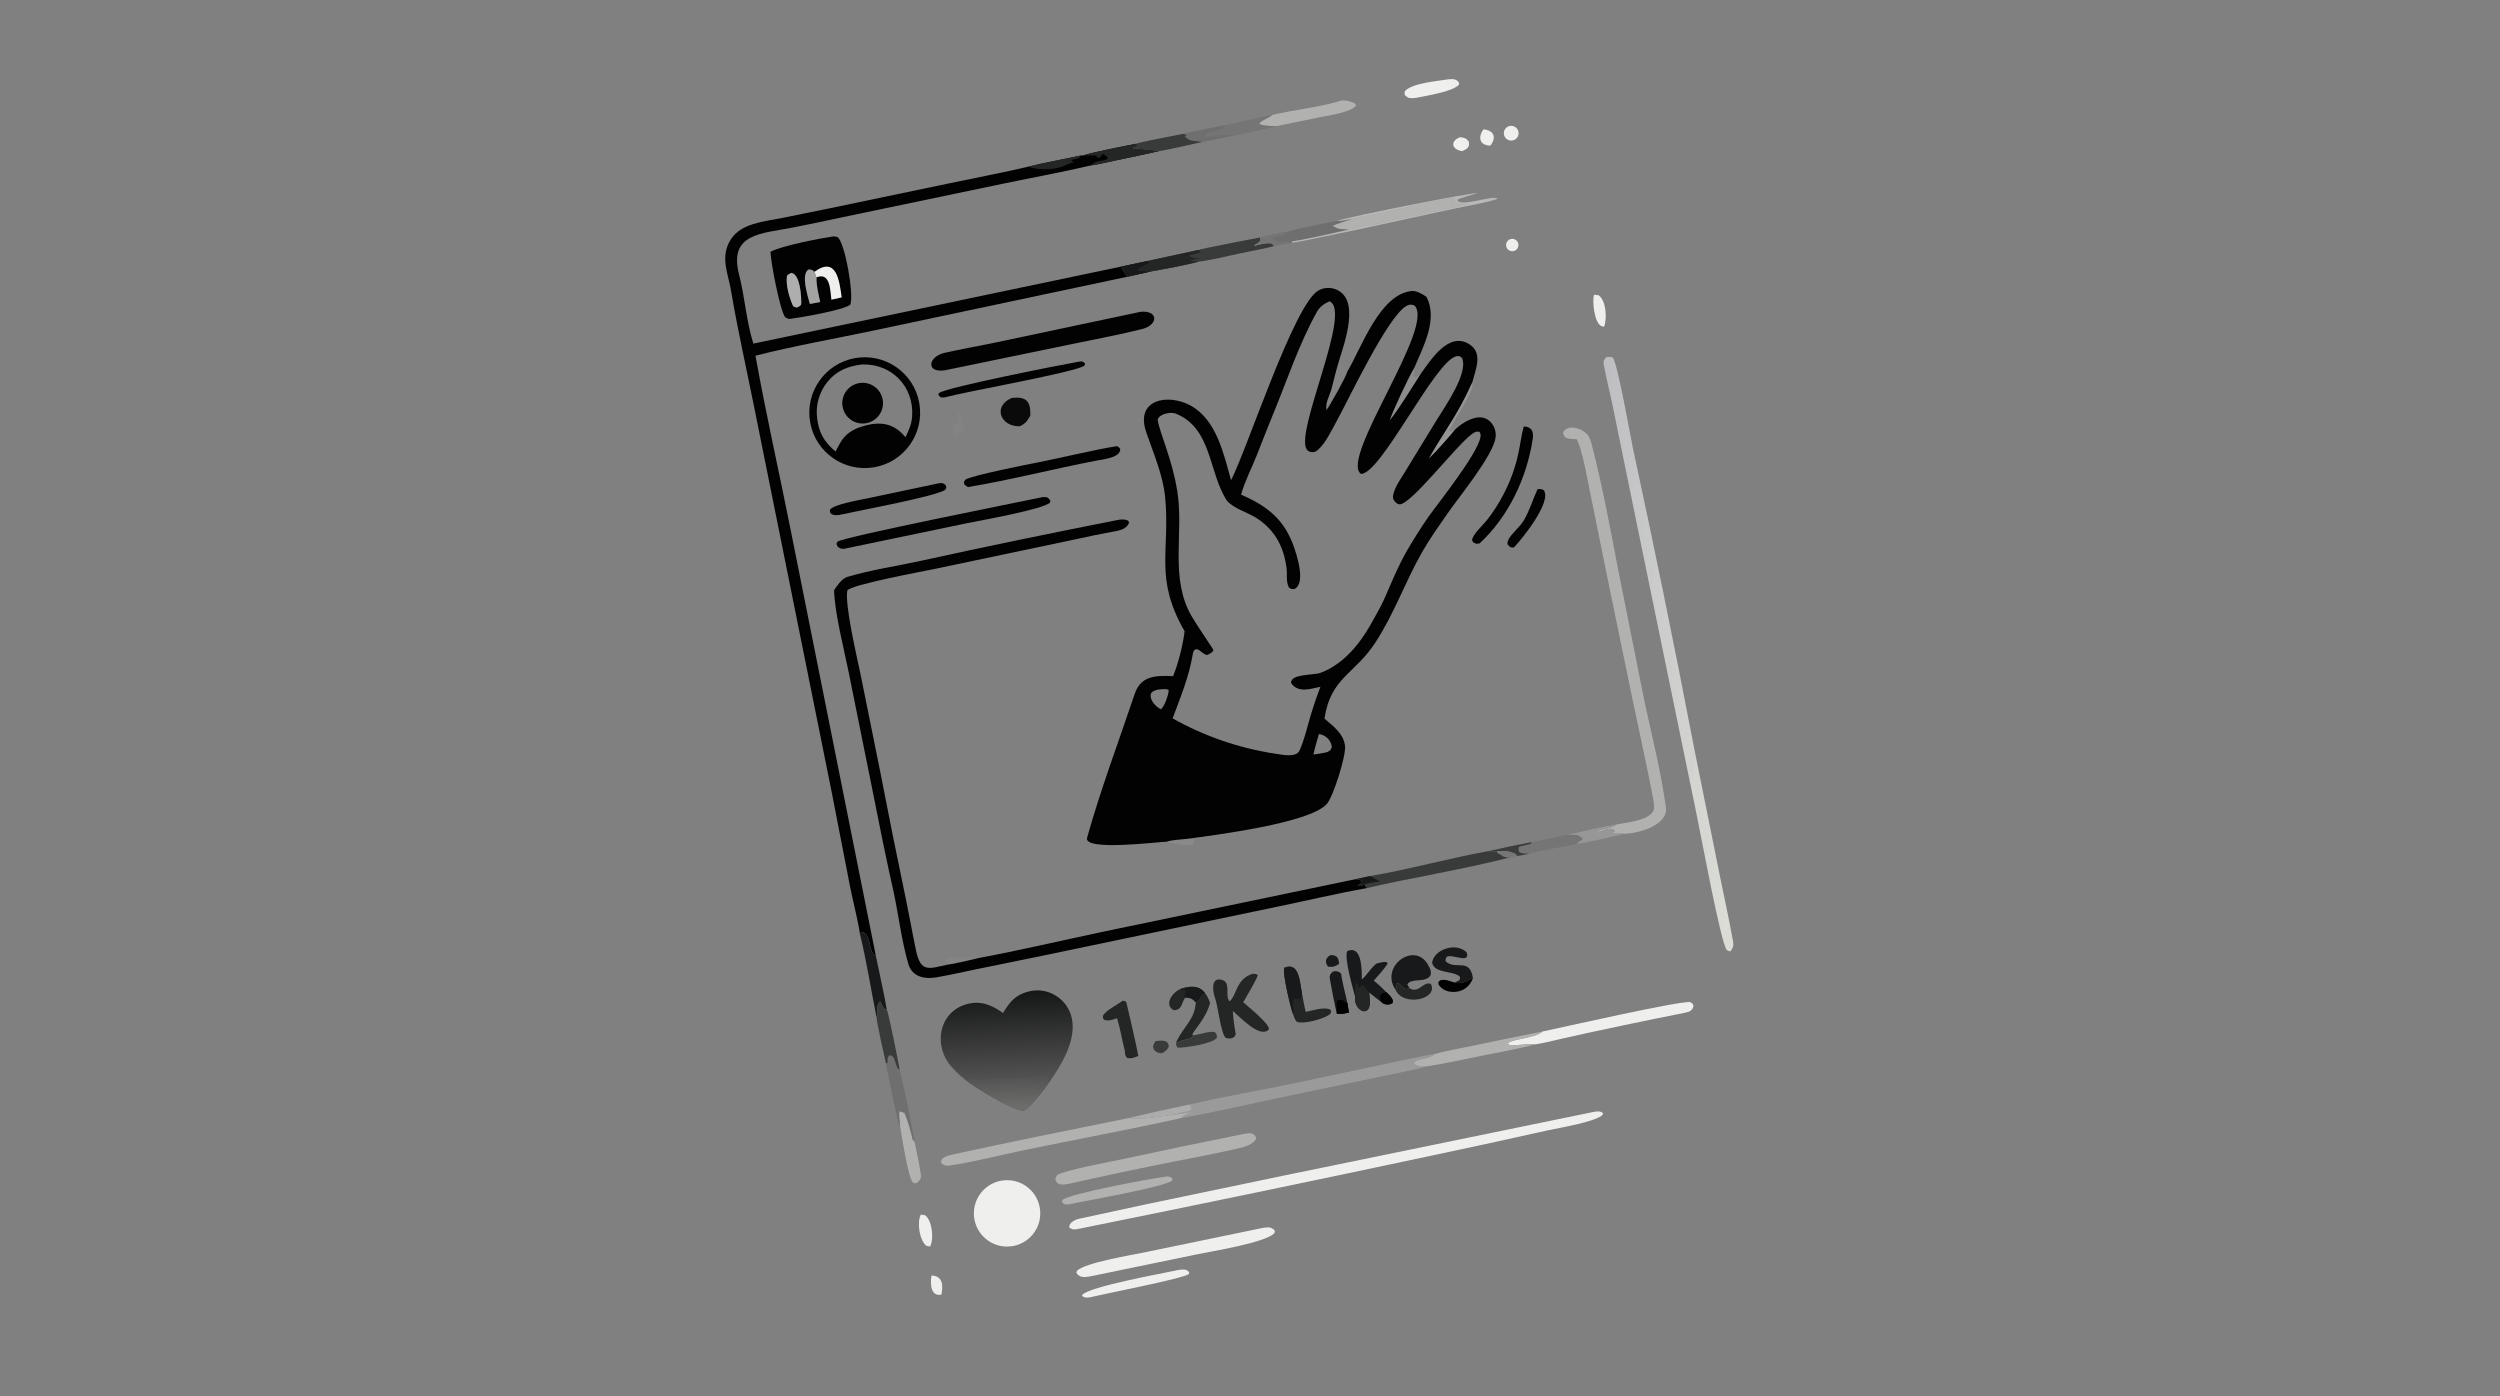 <?xml version="1.0" encoding="utf-8" ?><svg xmlns="http://www.w3.org/2000/svg" xmlns:xlink="http://www.w3.org/1999/xlink" width="1024" height="572" viewBox="0 0 1024 572"><rect x="0" y="0" width="1024" height="572" fill="#808080" stroke="none"/><path fill="#020202" transform="scale(0.372 0.372)" d="M1355.48 528.812C1373.88 492.803 1425.1 334.277 1451.83 319.757C1457.2 316.824 1463.53 316.213 1469.36 318.065C1498.92 327.68 1480.3 377.662 1474.24 397.629C1471.2 407.703 1468.75 417.686 1466.16 427.877C1464.21 435.573 1459.05 443.237 1460.55 451.441C1464.5 446.278 1482.47 414.299 1483.57 409.037C1498.58 384.03 1519.06 323.776 1554.41 320.415C1559.86 319.897 1566.11 323.846 1570.62 326.827C1583.54 351.336 1567.26 381.382 1557.33 404.809C1551.08 415.012 1533.99 451.581 1530.17 462.866C1540.82 449.583 1554.28 427.222 1563.91 412.285C1575.31 396.328 1595.73 363.53 1618.85 379.733C1633.25 389.826 1624.01 408.488 1621.27 420.632C1604.31 458.177 1592.36 471.444 1573.14 505.036C1579.04 499.54 1596.62 480.044 1601.9 473.199L1605.43 470.016C1615.27 462.131 1632.14 453.228 1642.29 465.891C1646.03 470.52 1647.61 476.531 1646.63 482.402C1643.38 502.47 1605.91 547.81 1593.15 566.342C1583.52 580.332 1574.89 592.137 1566 607.69C1546.74 641.389 1535.9 674.239 1514.5 707.322C1491.78 742.459 1465.04 745.877 1458.34 791.277C1467.91 799.441 1479.81 808.192 1481.01 821.783C1481.97 832.678 1468.1 877.302 1460.76 885.397C1441.71 906.403 1337.89 919.46 1306.73 923.681C1302.73 924.015 1288.04 925.15 1285.15 926.695C1276.34 926.805 1192.74 937.594 1196.96 922.46C1211.82 869.265 1231.73 816.635 1249.33 764.194C1256.34 743.31 1273.47 743.779 1291.66 744.478C1297.31 730.713 1302.69 709.716 1304.32 695.031C1270.55 636.172 1288.65 607.58 1282.89 547.145C1280.31 522.455 1270.03 499.125 1262.05 475.791C1249.51 439.15 1286.78 433.001 1311.33 446.764C1339.5 462.566 1347.37 499.703 1355.48 528.812ZM1509.3 687.485C1514.21 678.749 1520.66 667.584 1524.66 658.488C1532.96 639.612 1539.03 624.056 1549.36 606.069C1556.78 593.249 1564.72 580.742 1573.18 568.581C1582.58 555.147 1634.21 490.889 1630.05 477.678C1629.66 476.448 1629.51 476.334 1628.88 475.367C1625.62 474.793 1623.86 475.689 1621.13 477.587C1604.29 489.258 1553.21 556.557 1540.81 555.284C1537.97 554.992 1536.35 552.866 1534.72 550.687C1533.32 548.806 1533.69 546.356 1534.19 544.213C1536.28 535.299 1542.89 526.43 1547.61 518.581L1581.77 462.667C1590.19 448.87 1617.96 409.686 1609.54 393.796C1607.43 392.311 1606.39 391.678 1603.75 392.204C1580.16 396.886 1520.72 522.053 1498.54 521.791C1474.31 504.85 1582.13 357.742 1557.07 336.102C1553.84 335.206 1552.01 335.04 1548.83 336.717C1528.17 347.64 1484.51 440.788 1471.58 464.058C1465.99 474.107 1459.12 489.01 1450.23 496.162C1448.27 497.738 1445.58 498.131 1443.16 497.643C1441.43 497.293 1439.6 496.118 1438.67 494.633C1425.91 474.215 1489.56 341.449 1463.75 331.74C1457.88 334.549 1453.25 337.588 1449.93 343.542C1430.16 379.125 1417.39 418.184 1401.9 455.732C1395.92 470.234 1390.16 485.08 1384.45 499.705C1378.9 513.919 1370.51 530.043 1366.53 544.58C1393.96 556.581 1412.83 570.558 1423.75 599.586C1427.47 609.474 1438.61 642.648 1425.04 648.657C1421.11 648.364 1422.2 648.964 1419.26 646.956C1415.74 640.419 1417.51 632.661 1416.62 625.743C1413.63 602.403 1404.32 584.415 1384.56 571.077C1374.21 564.086 1359.7 560.766 1351.17 551.611C1330.6 520.903 1334.85 471.375 1294.43 455.354C1289 453.308 1276.75 455.526 1274.67 461.988C1275.45 468.934 1281.21 484.582 1283.61 491.86C1289.25 508.938 1293.43 523.2 1296.29 540.863C1303.78 586.86 1287.28 637.07 1312.61 679.392C1320.05 691.811 1328.07 702.995 1335.79 715.075C1337.15 717.198 1331.11 720.723 1328.86 721.215C1322.51 719.241 1321.67 715.233 1316.87 714.717C1314.3 716.174 1313.89 716.966 1313.34 720.233C1309.18 745.344 1299.93 767.317 1291.14 790.993C1326.01 810.599 1364.15 823.747 1403.7 829.803C1411.01 830.854 1427.19 834.626 1430.86 826.457C1435.94 815.168 1438.91 802.405 1442.35 790.471C1445.73 778.899 1449.58 767.47 1453.89 756.21C1442.42 758.471 1429.4 763.479 1421.54 751.987C1420.9 741.74 1446.31 743.72 1454.27 740.739C1478.6 731.616 1496.96 709.52 1509.3 687.485ZM1278.3 781.005C1282.39 777.384 1286.13 766.146 1286.87 760.86L1286.31 759.319C1282.45 758.22 1278.86 758.924 1274.81 759.306C1271.32 760.456 1269.57 760.634 1267.36 763.41C1265.06 770.425 1272.62 778.303 1278.3 781.005ZM1446.17 830.827C1450.86 830.085 1457.36 829.246 1461.79 828.014C1465.42 825.37 1464.74 826.596 1466.37 822.894C1466.29 815.462 1459.36 809.026 1452.22 808.234C1450.09 815.668 1447.77 823.28 1446.17 830.827Z"/><path fill="#020202" transform="scale(0.372 0.372)" d="M1250.3 158.375L1252.88 159.79C1250.37 162.913 1248.49 160.849 1247.07 163.395C1256.28 164.167 1267.12 165.124 1276.27 166.355C1259.99 170.009 1243.69 173.517 1227.35 176.879C1220.3 178.364 1207.59 181.407 1200.84 182.203C1170.93 189.265 1138.36 195.241 1108.08 201.499L927.389 239.232C909.548 243.106 891.672 246.82 873.764 250.373C838.684 257.33 802.021 256.704 813.776 302.338C820.104 326.902 821.674 353.221 829.486 378.343L1234.41 293.554C1236.68 297.717 1238.39 301.729 1242.15 304.561L961.359 364.059C920.597 372.665 871.652 381.332 831.852 391.672C843.179 455.062 857.794 519.152 870.335 582.316L964.351 1052.33C955.431 1049.07 960.1 1028.73 949.316 1026.16L946.819 1028.43C945.467 1016.78 938.982 991.189 936.357 978.16L916.065 873.742L830.741 449.998C822.381 408.067 812.845 366.17 805.641 324.152C802.73 302.885 791.858 283.771 804.596 263.738C816.066 245.701 840.988 244.044 861.086 240.019C878.858 236.514 896.609 232.906 914.34 229.196L1046.14 201.655C1074.51 195.765 1104.13 190.098 1132.27 183.509C1150.05 179.048 1171.74 175.239 1190.16 171.2L1192.44 171.145C1205.31 167.023 1235.87 161.417 1250.3 158.375Z"/><path fill="#242626" transform="scale(0.372 0.372)" d="M1250.3 158.375L1252.88 159.79C1250.37 162.913 1248.49 160.849 1247.07 163.395C1256.28 164.167 1267.12 165.124 1276.27 166.355C1259.99 170.009 1243.69 173.517 1227.35 176.879C1220.3 178.364 1207.59 181.407 1200.84 182.203C1207.92 175.658 1212.97 178.369 1219.67 174.949L1219.46 173.306C1217.62 171.597 1216.4 170.101 1214.04 169.333C1212.08 172.527 1211.58 174.124 1207.75 173.589L1207.66 171.65C1206 170.917 1195.23 171.209 1192.44 171.145C1205.31 167.023 1235.87 161.417 1250.3 158.375Z"/><path fill="#242626" transform="scale(0.372 0.372)" d="M1132.27 183.509C1150.05 179.048 1171.74 175.239 1190.16 171.2C1187.84 176.662 1182.83 173.634 1179.47 177.016C1180.81 177.949 1180.98 178.097 1182.47 178.728C1177.38 179.664 1173.61 182.089 1168.86 183.683C1158.56 187.142 1142.2 187.489 1132.27 183.509Z"/><path fill="#020202" transform="scale(0.372 0.372)" d="M918.373 649.752C921.939 644.698 926.835 637.069 932.868 635.256C959.015 627.395 987.965 623.235 1014.63 617.357C1086.25 601.572 1157.96 586.879 1229.89 572.698C1234.51 571.785 1237.6 571.4 1242.03 573.205L1243.25 575.119C1240.55 583.441 1231.3 584.361 1223.75 585.706C1211.76 587.842 1199.88 590.485 1187.97 593.023L1028.25 626.638C1015.89 629.227 936.676 643.845 932.952 650.142C930.07 666.647 943.615 723.503 947.475 742.244L968.645 846.938C978.038 895.538 987.806 944.064 997.948 992.513C1001.65 1010.48 1004.85 1028.8 1008.65 1046.75C1013.96 1071.77 1023.35 1066.23 1043.39 1062.17C1053.47 1060.65 1067.37 1057.36 1077.36 1054.92C1121.74 1046.64 1170.08 1035.27 1214.8 1025.86L1493.43 967.858L1498.95 969.452C1499.39 972.702 1497.19 973.942 1494.65 975.566L1496.27 975.039L1495.58 975.636C1498.71 975.393 1499.24 975.114 1502.24 974.045L1505.3 977.826C1473.67 983.386 1438.1 991.821 1406.32 998.374L1145.67 1052.78L1073.74 1067.48C1059.5 1070.47 1045.31 1073.65 1031.01 1076.13C1017.99 1078.38 1004.29 1075.62 1000.16 1061.38C992.824 1036.12 989.68 1009.47 984.292 983.731C975.879 946.34 968.529 910.081 961.151 872.528L934.25 739.172C929.08 713.747 919.023 674.894 918.373 649.752Z"/><defs><linearGradient id="gradient_0" gradientUnits="userSpaceOnUse" x1="1106.514" y1="1095.326" x2="1110.835" y2="1188.171"><stop offset="0" stop-color="#171818"/><stop offset="1" stop-color="#525252"/></linearGradient></defs><path fill="url(#gradient_0)" transform="scale(0.372 0.372)" d="M1104.41 1115.41C1111.99 1102.98 1118.07 1095.13 1133.24 1091.55C1143.21 1089.14 1153.73 1090.83 1162.45 1096.23C1171.45 1101.72 1177.82 1110.65 1180.11 1120.94C1185.56 1146.07 1167.94 1174.02 1153.81 1193.75C1150.33 1199.2 1131.16 1223.31 1126.9 1223C1113.01 1222 1076.61 1198.8 1066.01 1191.36C1058.6 1185.78 1055.29 1182.73 1048.75 1175.77C1025.34 1150.87 1034.38 1109.59 1070.2 1104.46C1082.87 1102.65 1093.78 1107.85 1104.41 1115.41Z"/><defs><linearGradient id="gradient_1" gradientUnits="userSpaceOnUse" x1="1110.991" y1="1187.543" x2="1111.654" y2="1219.3"><stop offset="0" stop-color="#545454"/><stop offset="1" stop-color="#6D6D6B"/></linearGradient></defs><path fill="url(#gradient_1)" transform="scale(0.372 0.372)" d="M1066.01 1191.36L1067.18 1188.26C1071.43 1187.33 1074.97 1188.9 1078.85 1188.74C1098.53 1187.93 1118.3 1187.36 1138.03 1186.9C1143.06 1186.78 1148.36 1186.06 1153.16 1186.8C1154.02 1189.83 1153.87 1190.54 1153.81 1193.75C1150.33 1199.2 1131.16 1223.31 1126.9 1223C1113.01 1222 1076.61 1198.8 1066.01 1191.36Z"/><path fill="#020202" transform="scale(0.372 0.372)" d="M941.182 394.356C974.444 388.292 1006.3 410.432 1012.2 443.722C1018.11 477.013 995.822 508.76 962.504 514.511C929.407 520.223 897.916 498.114 892.048 465.044C886.179 431.975 908.14 400.38 941.182 394.356ZM919.976 497.102C927.075 483.719 929.78 477.715 944.225 471.258C964.812 463.833 982.19 463.358 996.973 481.395C1000.71 473.784 1003.76 466.976 1004.33 458.415C1006.54 425.578 981.656 400.131 949.115 401.313C933.578 403.156 920.975 408.136 910.879 420.711C901.971 431.932 897.945 446.262 899.706 460.481C901.64 476.909 907.771 486.815 919.976 497.102Z"/><path fill="#020202" transform="scale(0.372 0.372)" d="M945.634 421.89C957.715 419.586 969.397 427.446 971.813 439.505C974.228 451.565 966.476 463.318 954.439 465.845C942.245 468.404 930.304 460.528 927.856 448.311C925.409 436.093 933.395 424.225 945.634 421.89Z"/><defs><linearGradient id="gradient_2" gradientUnits="userSpaceOnUse" x1="1945.348" y1="733.345" x2="1728.806" y2="703.539"><stop offset="0" stop-color="#DFE1DA" stop-opacity="0.953"/><stop offset="1" stop-color="#BEBEC2"/></linearGradient></defs><path fill="url(#gradient_2)" transform="scale(0.372 0.372)" d="M1768.72 393.184C1772.14 392.858 1772.36 392.788 1775.64 393.591C1780.75 397.805 1795.34 481.122 1797.85 492.974C1821.54 602.41 1843.94 712.121 1865.05 822.084L1893.85 965.005C1898.69 988.635 1904.02 1013.02 1908.28 1036.83C1909.12 1041.51 1908.05 1044.03 1905.25 1047.63C1903.39 1047.13 1903.08 1046.95 1901.3 1046.18C1894.4 1036.86 1873.06 920.688 1868.75 900.09L1799.94 565.542L1775.92 448.157C1772.73 432.365 1768.59 416.744 1765.8 400.931C1765.11 396.986 1766.57 395.975 1768.72 393.184Z"/><path fill="#EFF0EE" transform="scale(0.372 0.372)" d="M1754.65 1224.3C1758.84 1223.6 1761.58 1223.16 1764.97 1225.49L1764.75 1227.35C1757.48 1235.27 1715.92 1241.97 1704.01 1244.62C1662.2 1254.01 1620.32 1263.13 1578.39 1271.96C1448.48 1299.64 1318.43 1326.64 1188.23 1352.93C1183.09 1353.89 1181.55 1354.37 1177.43 1351.79C1176.57 1346.36 1183.82 1342.87 1188.3 1341.91C1213.78 1336.45 1239.22 1330.83 1264.72 1325.44L1411.58 1294.81L1754.65 1224.3Z"/><path fill="#B1B1B0" transform="scale(0.372 0.372)" d="M1736.09 483.594C1729.56 483.195 1721.51 484.189 1721.09 475.931C1726.98 466.518 1741.4 471.556 1747.57 478.181C1750.25 481.054 1751.6 485.562 1752.58 489.366C1764.44 535.1 1773.28 583.211 1782.18 629.432L1809.3 765.308C1817.71 806.278 1828.62 847.317 1834.29 888.828C1837.04 908.95 1803.26 917.963 1788.63 917.954C1784.45 917.41 1780.82 918.158 1775.49 917.593C1776.28 916.213 1777.2 915.65 1778.44 914.567C1771.95 909.933 1765.92 914.886 1759.85 916.032L1759.46 915.139C1763.28 911.947 1774.12 912.618 1780.25 907.673C1791.4 905.665 1813.64 903.65 1820.1 893.63C1822.47 889.963 1820.58 881.21 1819.68 876.562C1813.26 843.13 1805.91 809.702 1798.85 776.403L1771.45 643.752L1750.7 541.564C1747.73 527.302 1742.45 495.78 1736.09 483.594Z"/><path fill="#020202" transform="scale(0.372 0.372)" d="M917.393 260.319C918.764 260.314 920.585 260.648 921.989 260.843C930.241 266.105 940.476 324.228 936.278 335.409C928.617 341.652 881.392 349.611 869.439 351.19C866.928 350.875 866.629 350.488 864.458 349.241C858.689 341.38 848.726 288.964 848.334 277.268C860.257 270.634 903.234 262.354 917.393 260.319ZM903.108 332.574C901.242 323.647 898.648 314.357 899.084 305.356C898.283 304.464 897.297 300.649 896.86 299.235C893.938 297.118 893.774 296.792 890.336 296.72C881.467 301.935 889.459 325.955 891.713 334.703L903.108 332.574ZM877.798 338.603C879.392 337.648 882.204 336.571 882.236 334.543C882.37 326.044 881.15 302.377 871.455 300.438C869.785 301.325 866.661 302.446 866.433 304.229C865.175 314.086 868.944 327.14 872.861 336.148C873.797 338.301 876.027 338.261 877.798 338.603Z"/><path fill="#EFF0EE" transform="scale(0.372 0.372)" d="M896.86 299.235C921.131 281.54 924.247 309.386 926.772 327.453L915.435 330.011C914.029 319.518 914.349 299.44 899.084 305.356C898.283 304.464 897.297 300.649 896.86 299.235Z"/><path fill="#EFF0EE" fill-opacity="0.318" transform="scale(0.372 0.372)" d="M891.713 334.703C889.459 325.955 881.467 301.935 890.336 296.72C893.774 296.792 893.938 297.118 896.86 299.235C897.297 300.649 898.283 304.464 899.084 305.356C898.648 314.357 901.242 323.647 903.108 332.574L891.713 334.703Z"/><path fill="#EFF0EE" fill-opacity="0.408" transform="scale(0.372 0.372)" d="M871.455 300.438C881.15 302.377 882.37 326.044 882.236 334.543C882.204 336.571 879.392 337.648 877.798 338.603C876.027 338.261 873.797 338.301 872.861 336.148C868.944 327.14 865.175 314.086 866.433 304.229C866.661 302.446 869.785 301.325 871.455 300.438Z"/><path fill="#020202" transform="scale(0.372 0.372)" d="M1256.07 343.28C1275.9 341.598 1275.27 357.913 1257.56 362.307C1232.91 368.421 1207.95 373.172 1183.07 378.286L1040.23 407.751C1019.16 410.799 1021.95 392.663 1039.99 388.505C1059.09 384.102 1078.38 380.948 1097.55 376.851L1256.07 343.28Z"/><path fill="#EFF0EE" transform="scale(0.372 0.372)" d="M1105.27 1299.64C1125.48 1297.64 1143.44 1312.5 1145.27 1332.72C1147.1 1352.94 1132.1 1370.78 1111.86 1372.45C1091.86 1374.1 1074.26 1359.31 1072.45 1339.32C1070.64 1319.32 1085.29 1301.61 1105.27 1299.64Z"/><path fill="#999A99" transform="scale(0.372 0.372)" d="M1309.19 1216.28C1344.59 1207.82 1387.7 1200.69 1424.51 1192.86L1522.47 1172.14C1540.68 1168.33 1561.14 1163.59 1579.35 1160.61C1573.99 1167.2 1559.18 1164.87 1557.02 1170.78C1560.57 1175.18 1567.08 1173.46 1572.54 1173.92C1557.33 1178.08 1537.48 1181.74 1521.59 1185.1L1431.28 1203.98C1389.93 1212.4 1341.23 1224.07 1300.54 1231.09C1303.94 1227.7 1308.16 1226.21 1312.56 1224.25C1306.71 1225.42 1301.72 1226.13 1295.8 1226.9C1299.71 1224.38 1308.71 1225.17 1312.65 1220.95L1311.04 1219.66L1311.59 1217.48L1309.19 1216.28Z"/><path fill="#B1B1B0" transform="scale(0.372 0.372)" d="M1370.65 1248.32C1376.55 1247.39 1380.97 1246.84 1383.26 1253.23C1381.67 1258.56 1372.64 1262.22 1367.58 1263.45C1343.64 1269.26 1319.23 1273.69 1295.06 1278.5C1255.52 1286.29 1216.09 1294.62 1176.79 1303.51C1170.23 1304.32 1165.66 1305.92 1162.22 1299.87C1162.12 1296.62 1162.25 1296.53 1164.11 1293.72C1172.48 1288.43 1224.79 1278.7 1236.61 1276.18C1281.22 1266.58 1325.9 1257.29 1370.65 1248.32Z"/><path fill="#EFF0EE" transform="scale(0.372 0.372)" d="M1389.44 1352.22C1390.19 1352.1 1390.93 1351.98 1391.67 1351.87C1396.89 1351.15 1398.78 1350.96 1402.88 1354.04C1404.08 1356.58 1403.98 1355.28 1402.99 1358.08C1392.21 1368.45 1334.52 1377.71 1318.12 1381.1L1200.2 1405.42C1194.23 1406.31 1188.98 1407.29 1185.15 1401.49L1185.77 1399.33C1194.28 1390.38 1245.47 1382.05 1260.56 1378.88L1389.44 1352.22Z"/><path fill="#B1B1B0" transform="scale(0.372 0.372)" d="M1295.8 1226.9C1301.72 1226.13 1306.71 1225.42 1312.56 1224.25C1308.16 1226.21 1303.94 1227.7 1300.54 1231.09C1243.5 1243.8 1185.74 1254.36 1128.49 1266.21C1100.89 1271.92 1072.89 1279.36 1044.97 1283.43C1041.1 1283.99 1038.9 1282.88 1036.21 1280.41C1035.41 1274.94 1042.78 1272.55 1047.27 1271.56C1111.8 1257.4 1178.02 1244.19 1242.63 1231.07C1259.82 1233.28 1279.3 1228.61 1295.8 1226.9Z"/><path fill="#020202" transform="scale(0.372 0.372)" d="M1148.46 547.243C1153.19 547.281 1153.75 547.517 1156.54 551.101L1156.19 553.324C1149.05 560.802 1078.47 573.261 1064.27 576.173L929.134 604.333C924.984 604.237 924.642 603.689 922.002 601.432C920.843 597.914 920.693 599.531 922.148 596.401C930.166 590.865 1121.14 552.996 1148.46 547.243Z"/><path fill="#EFF0EE" transform="scale(0.372 0.372)" d="M1698.34 1135.81C1717.66 1131.71 1850.13 1101.72 1860.96 1103.39C1864.08 1105.43 1863.32 1104.35 1864.71 1107.48C1863.48 1112.71 1860.65 1114.04 1855.51 1115.06C1810.33 1124.04 1765.26 1133.42 1720.32 1143.52C1711.01 1145.61 1699.88 1148.58 1690.56 1149.89C1682.65 1149.02 1665.19 1152.08 1660.94 1150.16L1660.48 1148.48C1666.22 1143.74 1691.44 1142.81 1698.34 1135.81Z"/><path fill="#242626" transform="scale(0.372 0.372)" d="M1379.41 1072.19C1382.42 1072.3 1382.31 1072.2 1384.97 1073.52C1384.68 1076.88 1371.37 1099.23 1368.9 1103.58C1374.21 1108.39 1398.42 1127.57 1397.13 1133.43C1387.54 1144.05 1365.68 1120.06 1357.41 1113.12C1357.95 1121.7 1359.06 1130.24 1360.7 1138.67C1359.41 1143.71 1353.94 1144.13 1349.58 1142.77C1344.13 1137.76 1341.06 1107.34 1337.84 1098.83C1335.67 1093.08 1332.43 1076.2 1344.52 1078.66C1356.22 1081.04 1348.28 1095.33 1353.63 1102.58C1361.84 1096.58 1360.59 1077.74 1379.41 1072.19Z"/><path fill="#393B3B" transform="scale(0.372 0.372)" d="M1387.31 261.508C1389.14 267.326 1384.77 266.728 1380.64 270.844L1380.6 270.829C1385.53 269.334 1397.63 266.027 1402.11 268.816L1400.92 269.062C1402.5 270.268 1402.01 270.255 1403.74 270.619C1395.02 273.374 1373.37 277.23 1363.75 279.352C1355.12 281.254 1327.8 287.621 1320.37 287.961C1306.09 291.881 1282.01 296.312 1267.17 298.922C1258.84 300.844 1250.5 302.724 1242.15 304.561C1238.39 301.729 1236.68 297.717 1234.41 293.554L1263.27 287.393L1319.22 275.308C1322.91 274.029 1335.1 271.756 1339.41 270.857C1355.34 267.56 1371.31 264.444 1387.31 261.508Z"/><path fill="#242626" transform="scale(0.372 0.372)" d="M1263.27 287.393L1319.22 275.308L1321.82 276.415L1321.4 277.673C1316.81 279.468 1315.21 280.248 1310.15 280.754L1309.8 282.102C1313.08 284.625 1318.07 284.094 1322.91 284.433C1317.4 285.395 1314.93 285.171 1309.66 287.359C1313.56 287.975 1316.4 287.457 1320.37 287.961C1306.09 291.881 1282.01 296.312 1267.17 298.922C1258.84 300.844 1250.5 302.724 1242.15 304.561C1238.39 301.729 1236.68 297.717 1234.41 293.554L1263.27 287.393Z"/><path fill="#18191A" transform="scale(0.372 0.372)" d="M1234.41 293.554L1263.27 287.393L1265.57 288.758C1263.52 291.663 1254.4 293.393 1252.58 297.383C1256.03 299.315 1262.78 298.535 1267.17 298.922C1258.84 300.844 1250.5 302.724 1242.15 304.561C1238.39 301.729 1236.68 297.717 1234.41 293.554Z"/><path fill="#020202" transform="scale(0.372 0.372)" d="M1229.47 491.283C1231.9 492.132 1231.72 492.206 1233.46 494.172C1234.2 503.894 1214.9 505.697 1207.06 507.207C1159.94 516.275 1113.02 528.436 1065.71 536.312C1063.56 535.191 1063.38 534.786 1061.73 533.056C1061.25 529.773 1061 531.127 1063.1 528.001C1071.73 523.13 1130.77 511.487 1143.76 508.937C1169.85 503.812 1203.41 495.508 1229.47 491.283Z"/><path fill="#393B3B" transform="scale(0.372 0.372)" d="M1508.67 964.556C1550.86 957.511 1596.42 944.693 1638.9 937.113C1641.84 937.255 1646.12 937.605 1648.92 937.323L1648.57 938.883C1650.53 940.137 1652.39 941.025 1654.45 942.065L1654.05 942.238C1657.95 944.249 1658.88 944.061 1663.33 943.927C1612.31 957.177 1556.97 965.721 1505.3 977.826L1502.24 974.045C1499.24 975.114 1498.71 975.393 1495.58 975.636L1496.27 975.039L1494.65 975.566C1497.19 973.942 1499.39 972.702 1498.95 969.452L1493.43 967.858C1498.44 966.878 1503.65 965.655 1508.67 964.556Z"/><path fill="#18191A" transform="scale(0.372 0.372)" d="M1508.67 964.556C1512.98 967.304 1515.24 968.426 1519.87 970.578C1514.77 971.244 1506.56 971.885 1502.24 974.045C1499.24 975.114 1498.71 975.393 1495.58 975.636L1496.27 975.039L1494.65 975.566C1497.19 973.942 1499.39 972.702 1498.95 969.452L1493.43 967.858C1498.44 966.878 1503.65 965.655 1508.67 964.556Z"/><path fill="#6E6F6E" transform="scale(0.372 0.372)" d="M975.538 1170.97L977.248 1170.27C977.586 1165.8 976.696 1164.73 979.098 1162.16C985.984 1161.22 984.979 1171.89 989.106 1177.37L990.548 1177.27C996.338 1200.62 1002.71 1233.41 1007.11 1257.35C1009.39 1268.33 1012.85 1283.54 1014.15 1294.85C1014.45 1297.46 1012.11 1300.56 1009.99 1302.36C1006.55 1303.24 1008.19 1303.37 1004.92 1301.9C999.739 1295.99 992.511 1249.4 990.965 1239.62L990.121 1238.98C988.367 1234.52 975.994 1176.19 975.538 1170.97Z"/><path fill="#B1B1B0" transform="scale(0.372 0.372)" d="M990.965 1239.62C991.508 1235.31 988.933 1227 990.721 1223.62C992.471 1224.23 994.213 1224.86 995.947 1225.52C998.947 1232.7 1003.33 1247.19 1004.89 1254.88L1007.11 1257.35C1009.39 1268.33 1012.85 1283.54 1014.15 1294.85C1014.45 1297.46 1012.11 1300.56 1009.99 1302.36C1006.55 1303.24 1008.19 1303.37 1004.92 1301.9C999.739 1295.99 992.511 1249.4 990.965 1239.62Z"/><path fill="#020202" transform="scale(0.372 0.372)" d="M1677.79 469.582C1686.27 469.719 1688.87 474.985 1687.7 482.894C1681.4 525.584 1661.04 568.972 1629.13 598.346L1625.49 598.71C1621.85 597.151 1622.88 598.166 1620.88 595.09C1620.85 588.897 1632.87 578.184 1637.14 572.791C1644.47 563.544 1650.26 554.288 1655.71 543.875C1663.11 529.663 1668.56 514.522 1671.92 498.859C1674.12 488.447 1674.93 480.166 1677.79 469.582Z"/><path fill="#18191A" transform="scale(0.372 0.372)" d="M1491.99 1097.22C1489.7 1088.16 1479.56 1053.87 1483.55 1047.15C1499.88 1040.17 1499.52 1068.56 1499.4 1078.5C1505.28 1073.7 1508.09 1067.15 1515.61 1060.92C1519.6 1059.96 1523.06 1058.69 1526.99 1059.43L1527.81 1060.74C1526.52 1064.42 1516.01 1075.74 1512.65 1079.7C1518.18 1084.27 1521.35 1087.23 1526.34 1092.4C1529.55 1095.59 1532.77 1097.97 1533.74 1102.19L1533.14 1104.61C1529.06 1106.99 1524.12 1106.49 1520.69 1103.14C1516.37 1100.01 1511.78 1096.19 1507.56 1092.84C1507.67 1096 1508.38 1100.83 1508.36 1103.65C1508.21 1121.23 1490.34 1112.77 1491.99 1097.22Z"/><path fill="#242626" transform="scale(0.372 0.372)" d="M1491.99 1097.22C1492.64 1092.92 1491.18 1083.78 1494.13 1081.17L1493.16 1080.87L1493.8 1080.45L1495.78 1087.13L1497.03 1087.75L1499.21 1085.02L1501.11 1085.37C1502.97 1087.83 1507.28 1092.14 1507.56 1092.84C1507.67 1096 1508.38 1100.83 1508.36 1103.65C1508.21 1121.23 1490.34 1112.77 1491.99 1097.22Z"/><path fill="#020202" transform="scale(0.372 0.372)" d="M1520.69 1103.14C1519.57 1099.81 1519.38 1099.58 1519.64 1096.16C1522.31 1093.09 1521.91 1093.95 1526.34 1092.4C1529.55 1095.59 1532.77 1097.97 1533.74 1102.19L1533.14 1104.61C1529.06 1106.99 1524.12 1106.49 1520.69 1103.14Z"/><path fill="#B1B1B0" transform="scale(0.372 0.372)" d="M1488.46 241.045C1511.5 236.425 1534.48 231.564 1557.42 226.463C1566.55 224.491 1594.17 217.916 1601.25 218.372C1602.23 225.817 1608.9 224.431 1615.34 224.57C1598.85 229.137 1579.48 232.895 1562.61 236.552C1536.82 242.25 1510.97 247.652 1485.06 252.756C1482.39 252.802 1474.52 252.488 1472.14 251.31L1467.08 248.761C1468.51 247.426 1485.28 242.212 1488.46 241.045Z"/><path fill="#B1B1B0" transform="scale(0.372 0.372)" d="M1579.35 1160.61C1589.91 1157.47 1610.54 1153.81 1622.32 1151.36C1647.61 1145.97 1672.95 1140.78 1698.34 1135.81C1691.44 1142.81 1666.22 1143.74 1660.48 1148.48L1660.94 1150.16C1665.19 1152.08 1682.65 1149.02 1690.56 1149.89C1673.02 1154.66 1649.71 1158.81 1631.39 1162.48C1613.06 1166.15 1590.78 1171.2 1572.54 1173.92C1567.08 1173.46 1560.57 1175.18 1557.02 1170.78C1559.18 1164.87 1573.99 1167.2 1579.35 1160.61Z"/><path fill="#020202" transform="scale(0.372 0.372)" d="M1033.17 532.219C1037.14 531.55 1038.24 531.552 1041.13 534.046C1042.25 537.529 1042.34 535.856 1040.76 539.228C1032.18 546.258 941.527 563.133 923.566 567.065C919.663 567.23 918.871 567.518 915.412 566.038C913.279 563.219 913.793 564.783 913.946 561.146C917.724 555.405 947.014 550.466 954.755 548.785L1033.17 532.219Z"/><path fill="#020202" transform="scale(0.372 0.372)" d="M1187.45 398.29C1190.58 397.786 1193 397.595 1194.81 400.671L1193.89 402.694C1183.95 409.9 1064.41 430.962 1040.26 437.506C1036.75 438.107 1035.04 437.633 1033.12 434.663L1033.97 432.688C1043.89 426.006 1167.91 401.804 1187.45 398.29Z"/><path fill="#B1B1B0" transform="scale(0.372 0.372)" d="M1400.94 126.537C1426.18 120.575 1452.4 118.25 1477.42 110.687C1480.44 109.774 1488.83 112.152 1491.7 113.781L1493.14 115.779C1489.89 123.29 1462.11 127.272 1453.37 129.05L1406.07 138.819C1398.48 138.677 1393.95 139.094 1386.69 136.72L1386.79 135.367C1392.35 130.51 1396.09 130.549 1400.94 126.537Z"/><path fill="#242626" transform="scale(0.372 0.372)" d="M1423.61 1116.3C1421.12 1109.91 1411.72 1070.78 1414.1 1065.64C1430.66 1058.5 1431.12 1081.78 1433.59 1093.65C1434.75 1099.64 1436.18 1108.52 1437.75 1114.18C1445.66 1112.51 1457.88 1108.4 1464.79 1111.58C1466.02 1114.6 1465.99 1113.12 1464.89 1116.18C1459.53 1121.58 1434.22 1128.58 1427.47 1124.81C1425.21 1121.2 1424.91 1120.37 1423.61 1116.3Z"/><path fill="#18191A" transform="scale(0.372 0.372)" d="M1423.61 1116.3C1421.12 1109.91 1411.72 1070.78 1414.1 1065.64C1430.66 1058.5 1431.12 1081.78 1433.59 1093.65L1432.33 1099.52C1429.22 1101.14 1429.28 1100.47 1425.76 1099.29C1421.61 1103.25 1425.56 1109.88 1423.61 1116.3Z"/><path fill="#747574" transform="scale(0.372 0.372)" d="M1349.29 137.822C1366.31 134.03 1383.87 129.873 1400.94 126.537C1396.09 130.549 1392.35 130.51 1386.79 135.367L1386.69 136.72C1393.95 139.094 1398.48 138.677 1406.07 138.819C1394.44 141.743 1370.95 147.297 1359.48 148.97C1347.67 151.519 1335.83 153.955 1323.97 156.28C1315.88 154.896 1309.64 156.163 1304.5 149.937L1306.21 149.642L1305.85 148.377L1302.76 147.364C1318.24 144.018 1333.75 140.837 1349.29 137.822Z"/><path fill="#6E6F6E" transform="scale(0.372 0.372)" d="M1302.76 147.364C1318.24 144.018 1333.75 140.837 1349.29 137.822C1343.76 147.899 1333.13 141.081 1327.19 149.181L1327.78 151.313C1329.85 151.359 1329.07 151.097 1330.8 150.65C1339.35 148.437 1350.94 148.182 1359.48 148.97C1347.67 151.519 1335.83 153.955 1323.97 156.28C1315.88 154.896 1309.64 156.163 1304.5 149.937L1306.21 149.642L1305.85 148.377L1302.76 147.364Z"/><path fill="#18191A" transform="scale(0.372 0.372)" d="M1536.69 1089.94C1518.67 1063.75 1558.12 1035.83 1572.5 1062.62C1574.81 1066.93 1576.33 1069.17 1575.07 1074.14C1569.06 1082.87 1554.24 1076.17 1549.58 1083.83L1551.9 1087.9C1544.34 1092.48 1542.36 1080.97 1537.97 1082.84C1537.83 1086.77 1538.45 1087.09 1536.69 1089.94Z"/><path fill="#B1B1B0" transform="scale(0.372 0.372)" d="M1285.29 1295.34C1288.49 1295.8 1288.44 1295.63 1290.84 1297.67L1290.85 1299.69C1284.64 1306.64 1189.74 1323.3 1174.48 1326.39C1171.78 1325.78 1171.95 1325.85 1169.71 1324.24C1169.47 1322.92 1169.01 1322.46 1169.88 1321.31C1174.83 1314.72 1272.78 1296.56 1285.29 1295.34Z"/><path fill="#6E6F6E" transform="scale(0.372 0.372)" d="M1471.85 243.278C1475.98 243.532 1484.1 241.828 1488.46 241.045C1485.28 242.212 1468.51 247.426 1467.08 248.761L1472.14 251.31C1474.52 252.488 1482.39 252.802 1485.06 252.756C1478.32 254.58 1428.13 265.709 1422.93 265.658L1422.55 267.176L1403.74 270.619C1402.01 270.255 1402.5 270.268 1400.92 269.062L1402.11 268.816C1397.63 266.027 1385.53 269.334 1380.6 270.829L1380.64 270.844C1384.77 266.728 1389.14 267.326 1387.31 261.508C1396.96 259.344 1406.63 257.279 1416.33 255.313C1429.99 251.361 1457.34 245.956 1471.85 243.278Z"/><path fill="#747574" transform="scale(0.372 0.372)" d="M1416.33 255.313L1417.88 256.21C1414.87 260.474 1402.11 259.516 1401.51 262.914C1407.95 267.996 1414.41 266.146 1422.93 265.658L1422.55 267.176L1403.74 270.619C1402.01 270.255 1402.5 270.268 1400.92 269.062L1402.11 268.816C1397.63 266.027 1385.53 269.334 1380.6 270.829L1380.64 270.844C1384.77 266.728 1389.14 267.326 1387.31 261.508C1396.96 259.344 1406.63 257.279 1416.33 255.313Z"/><path fill="#EFF0EE" transform="scale(0.372 0.372)" d="M1298 1398.26C1302.71 1397.75 1306.03 1397 1309.33 1400.81L1308.93 1402.88C1303.08 1407.71 1217.8 1424.16 1203.16 1427.77C1199.26 1428.71 1194.74 1429.83 1191.46 1426.82L1191.55 1425.95C1198.27 1416.7 1281.75 1401.79 1298 1398.26Z"/><path fill="#242626" transform="scale(0.372 0.372)" d="M1236.29 1101.76C1237.28 1102.01 1239.98 1102.66 1240.11 1103.18C1242.74 1114.13 1251.85 1153.45 1253.4 1162.74C1248.54 1164.46 1245.51 1166.07 1240.83 1164.8C1238.36 1161.58 1239 1161.07 1238.48 1156.66C1235.12 1144.36 1234.03 1134.39 1229.95 1121.17C1225.17 1122.78 1220.93 1124.42 1216.06 1123.08C1213.98 1120.67 1214.63 1122.07 1214.41 1118.58C1217.4 1112.43 1229.1 1107.13 1236.29 1101.76Z"/><path fill="#18191A" transform="scale(0.372 0.372)" d="M946.819 1028.43L949.316 1026.16C960.1 1028.73 955.431 1049.07 964.351 1052.33C968.095 1071 973.264 1092.78 976.33 1111.13L974.433 1111.25C971.667 1108.8 970.956 1106.38 969.429 1102.99L968.206 1103.1C964.089 1110.22 967.719 1113.61 965.161 1120.13C959.248 1091.33 953.89 1056.31 946.819 1028.43Z"/><path fill="#18191A" transform="scale(0.372 0.372)" d="M1601.56 1081.83C1603.3 1081.09 1604.96 1080.3 1606.67 1079.49C1608.08 1076.7 1607.89 1078.15 1607.08 1074.98C1598.92 1068.57 1579.96 1072.14 1576.82 1060.11C1578.69 1045.37 1603.16 1037.06 1614.83 1048.54C1619.3 1061.74 1599.84 1050.31 1593.15 1053.36C1591.39 1056.05 1591.89 1054.95 1591.71 1058.4C1602.96 1068.86 1617.93 1053.77 1621.8 1076.8C1614.49 1079.95 1610.24 1084.16 1601.56 1081.83Z"/><path fill="#020202" fill-opacity="0.933" transform="scale(0.372 0.372)" d="M1114.05 438.141C1130.29 436.301 1134.98 442.083 1134.49 457.645C1130.8 463.848 1129.45 466.089 1122.99 469.354C1101.9 470.137 1092.41 447.493 1114.05 438.141Z"/><path fill="#393B3B" transform="scale(0.372 0.372)" d="M965.161 1120.13C967.719 1113.61 964.089 1110.22 968.206 1103.1L969.429 1102.99C970.956 1106.38 971.667 1108.8 974.433 1111.25L976.33 1111.13C978.704 1116.51 989.124 1169.19 990.548 1177.27L989.106 1177.37C984.979 1171.89 985.984 1161.22 979.098 1162.16C976.696 1164.73 977.586 1165.8 977.248 1170.27L975.538 1170.97C973.629 1162.75 965.405 1126.47 965.161 1120.13Z"/><path fill="#020202" transform="scale(0.372 0.372)" d="M1693.02 538.525C1696.54 538.427 1696.88 538.256 1699.88 539.826C1708.74 552.644 1676.5 592.782 1666.97 602.79C1662.88 603.163 1662.09 602.062 1659.87 599.162C1659.06 590.897 1672.76 582.106 1678.15 572.482C1685 560.269 1687.46 550.54 1693.02 538.525Z"/><path fill="#747574" transform="scale(0.372 0.372)" d="M1725.95 919.189C1733.38 919.383 1737.49 917.604 1742.54 923.399L1742.34 924.93L1741.44 925.364C1739.05 926.539 1737.85 926.798 1736.64 929.118C1727.21 931.413 1689.7 937.646 1684.09 939.942C1679.77 939.535 1678.14 940.256 1673.64 938.831C1671.66 936.202 1672.28 937.024 1672.22 933.01C1673.95 931.001 1681.55 930.906 1686.68 928.588L1685.31 927.442L1725.95 919.189Z"/><path fill="#EFF0EE" fill-opacity="0.502" transform="scale(0.372 0.372)" d="M1471.85 243.278C1484.52 238.592 1623.24 211.318 1626.7 212.64C1621.26 214.554 1608.31 217.848 1604.44 220.105C1607.54 228.851 1644.42 214.177 1648.73 218.785C1643.89 221.865 1608.26 228.213 1600.01 229.996L1497.72 252.198L1448.14 262.494C1442.76 263.593 1427.35 266.945 1422.55 267.176L1422.93 265.658C1428.13 265.709 1478.32 254.58 1485.06 252.756C1510.97 247.652 1536.82 242.25 1562.61 236.552C1579.48 232.895 1598.85 229.137 1615.34 224.57C1608.9 224.431 1602.23 225.817 1601.25 218.372C1594.17 217.916 1566.55 224.491 1557.42 226.463C1534.48 231.564 1511.5 236.425 1488.46 241.045C1484.1 241.828 1475.98 243.532 1471.85 243.278Z"/><path fill="#EFF0EE" transform="scale(0.372 0.372)" d="M1595.09 87.297C1600.19 86.885 1604.13 86.87 1606.74 91.54L1606.14 93.575C1598.66 101.114 1570.8 105.321 1559.23 107.738C1555.74 108.263 1554.85 108.109 1551.28 107.829C1547.34 105.563 1545.87 105.075 1546.85 100.469C1554.38 91.539 1582.92 89.227 1595.09 87.297Z"/><path fill="#393B3B" transform="scale(0.372 0.372)" d="M1250.3 158.375C1260.41 155.252 1291 149.788 1302.76 147.364L1305.85 148.377L1306.21 149.642L1304.5 149.937C1309.64 156.163 1315.88 154.896 1323.97 156.28C1316.82 157.87 1281.98 165.931 1276.27 166.355C1267.12 165.124 1256.28 164.167 1247.07 163.395C1248.49 160.849 1250.37 162.913 1252.88 159.79L1250.3 158.375Z"/><path fill="#242626" transform="scale(0.372 0.372)" d="M1326.95 1093.68C1329.91 1097.64 1330.58 1099.69 1332.41 1104.14C1328.2 1121.12 1313.56 1135.56 1312.89 1139L1313.93 1140.06C1310.74 1145.42 1301.61 1144.29 1296.85 1147.98L1295.24 1147.05C1303.57 1129.73 1315.37 1122.77 1316.67 1103.64C1322.58 1100.57 1320.18 1097.36 1326.95 1093.68Z"/><path fill="#18191A" transform="scale(0.372 0.372)" d="M1464.71 1080.26C1464.09 1076.93 1463.75 1076.29 1464.57 1073.13C1467.32 1069.86 1466.05 1070.49 1469.73 1069.23C1473.6 1069.7 1473.9 1069.59 1476.71 1072.03C1477.03 1077.77 1482.12 1097.74 1483.6 1104.27C1484.13 1107.91 1484.6 1111.3 1485.36 1114.91C1480.43 1115.94 1476.94 1117.02 1471.96 1116.2C1470.22 1109.94 1465.98 1087.23 1464.71 1080.26Z"/><path fill="#020202" transform="scale(0.372 0.372)" d="M1471.96 1116.2C1471.74 1111.43 1471.12 1105.95 1472.3 1101.47C1475.19 1100.25 1475.05 1100.85 1478.76 1101.45C1480.71 1103.29 1481.03 1103.55 1483.6 1104.27C1484.13 1107.91 1484.6 1111.3 1485.36 1114.91C1480.43 1115.94 1476.94 1117.02 1471.96 1116.2Z"/><path fill="#242626" transform="scale(0.372 0.372)" d="M1298.87 1089.34C1308.45 1085.68 1320.18 1084.12 1326.95 1093.68C1320.18 1097.36 1322.58 1100.57 1316.67 1103.64C1312.59 1099.26 1311.3 1098.95 1305.36 1098.29C1300.64 1103.18 1302.34 1112.28 1292.36 1112.28C1281.81 1106.85 1289.88 1093.65 1298.87 1089.34Z"/><path fill="#18191A" transform="scale(0.372 0.372)" d="M1298.87 1089.34C1308.45 1085.68 1320.18 1084.12 1326.95 1093.68C1320.18 1097.36 1322.58 1100.57 1316.67 1103.64C1312.59 1099.26 1311.3 1098.95 1305.36 1098.29L1303.94 1097.51C1305.02 1095.12 1305.99 1093.71 1305.67 1091.14C1303.3 1089.08 1302.78 1089.73 1298.87 1089.34Z"/><path fill="#999A99" fill-opacity="0.863" transform="scale(0.372 0.372)" d="M1725.95 919.189C1743.55 915.31 1762.61 910.541 1780.25 907.673C1774.12 912.618 1763.28 911.947 1759.46 915.139L1759.85 916.032C1765.92 914.886 1771.95 909.933 1778.44 914.567C1777.2 915.65 1776.28 916.213 1775.49 917.593C1780.82 918.158 1784.45 917.41 1788.63 917.954C1780.67 920.36 1744.32 928.291 1736.64 929.118C1737.85 926.798 1739.05 926.539 1741.44 925.364L1742.34 924.93L1742.54 923.399C1737.49 917.604 1733.38 919.383 1725.95 919.189Z"/><path fill="#242626" transform="scale(0.372 0.372)" d="M1536.69 1089.94C1538.45 1087.09 1537.83 1086.77 1537.97 1082.84C1542.36 1080.97 1544.34 1092.48 1551.9 1087.9C1561.97 1095.06 1567.18 1079.55 1575.58 1083.5C1584.07 1100.42 1544.78 1108.82 1536.69 1089.94Z"/><path fill="#393B3B" transform="scale(0.372 0.372)" d="M1313.93 1140.06C1320.7 1139 1333.75 1134.49 1337.99 1136.7C1340.15 1140.1 1339.76 1138.58 1339.92 1142.54C1336.25 1149.13 1304.41 1153.89 1296.62 1153.6C1294.84 1151.14 1294.71 1150.32 1295.24 1147.05L1296.85 1147.98C1301.61 1144.29 1310.74 1145.42 1313.93 1140.06Z"/><path fill="#B1B1B0" fill-opacity="0.047" transform="scale(0.372 0.372)" d="M1474.24 397.629L1477.03 398.961C1477.91 403.165 1477.22 402.619 1479.89 404.59C1481.91 403.722 1481.09 404.379 1482.35 402.43L1483.23 404.696L1481.88 404.559C1484.15 406.949 1483.53 405.536 1483.57 409.037C1482.47 414.299 1464.5 446.278 1460.55 451.441C1459.05 443.237 1464.21 435.573 1466.16 427.877C1468.75 417.686 1471.2 407.703 1474.24 397.629Z"/><path fill="#B1B1B0" fill-opacity="0.906" transform="scale(0.372 0.372)" d="M1242.63 1231.07C1264.74 1225.8 1286.93 1220.86 1309.19 1216.28L1311.59 1217.48L1311.04 1219.66L1312.65 1220.95C1308.71 1225.17 1299.71 1224.38 1295.8 1226.9C1279.3 1228.61 1259.82 1233.28 1242.63 1231.07Z"/><path fill="#EFF0EE" transform="scale(0.372 0.372)" d="M1013.87 1337.35L1018.52 1338.04C1026.38 1343.76 1028.68 1364.04 1024.04 1372.53L1020.04 1371.7C1012.32 1365.8 1009.47 1345.83 1013.87 1337.35Z"/><path fill="#EFF0EE" fill-opacity="0.988" transform="scale(0.372 0.372)" d="M1755.2 324.552L1760.07 325.055C1768.58 330.705 1769.69 350.903 1766.18 359.771C1765.72 359.682 1763.85 359.329 1763.38 359.129C1755.35 355.689 1752.92 330.958 1755.2 324.552Z"/><path fill="#020202" transform="scale(0.372 0.372)" d="M1601.56 1081.83C1610.24 1084.16 1614.49 1079.95 1621.8 1076.8C1620.02 1082.58 1615.91 1087.37 1610.47 1090.01C1601.92 1094.24 1588.92 1092.69 1583.87 1083.74C1583.96 1080.36 1583.36 1081.77 1585.78 1079.39C1591.33 1077.86 1595.89 1080.08 1601.56 1081.83Z"/><path fill="#EFF0EE" fill-opacity="0.114" transform="scale(0.372 0.372)" d="M1530.17 462.866C1533.99 451.581 1551.08 415.012 1557.33 404.809L1557.34 405.667C1557.33 409.287 1557.2 410.184 1556.39 413.689L1557.16 415.266C1560.45 414.911 1561.04 414.201 1563.91 412.285C1554.28 427.222 1540.82 449.583 1530.17 462.866Z"/><path fill="#EFF0EE" fill-opacity="0.192" transform="scale(0.372 0.372)" d="M1573.14 505.036C1592.36 471.444 1604.31 458.177 1621.27 420.632C1622.99 431.692 1603.09 458.562 1599.04 467.819C1597.26 470.226 1595.72 471.746 1595.27 474.669L1596.77 475.418C1598.47 474.659 1600.16 473.872 1601.9 473.199C1596.62 480.044 1579.04 499.54 1573.14 505.036Z"/><path fill="#EFF0EE" transform="scale(0.372 0.372)" d="M1025.72 1404.42C1038.42 1405.02 1038.47 1415.62 1036.57 1425.45C1024.4 1428.15 1024.11 1412.5 1025.72 1404.42Z"/><path fill="#EFF0EE" transform="scale(0.372 0.372)" d="M1660.21 139.454C1664.05 137.47 1668.77 138.829 1670.96 142.551C1673.15 146.273 1672.06 151.06 1668.46 153.456C1665.95 155.128 1662.73 155.276 1660.07 153.84C1657.42 152.405 1655.78 149.621 1655.81 146.606C1655.84 143.592 1657.53 140.84 1660.21 139.454Z"/><path fill="#393B3B" fill-opacity="0.98" transform="scale(0.372 0.372)" d="M1685.31 927.442L1686.68 928.588C1681.55 930.906 1673.95 931.001 1672.22 933.01C1672.28 937.024 1671.66 936.202 1673.64 938.831C1678.14 940.256 1679.77 939.535 1684.09 939.942C1679.38 940.933 1674.78 942.032 1669.99 942.511C1669.66 940.961 1669.73 941.475 1668.56 940.097C1661.03 936.818 1657.07 936.664 1648.92 937.323C1646.12 937.605 1641.84 937.255 1638.9 937.113C1654.31 933.602 1669.78 930.377 1685.31 927.442Z"/><path fill="#EFF0EE" fill-opacity="0.988" transform="scale(0.372 0.372)" d="M1633.4 142.384C1644.95 143.629 1648.04 151.11 1641.03 160.298C1629 160.159 1627.07 151.178 1633.4 142.384Z"/><defs><linearGradient id="gradient_3" gradientUnits="userSpaceOnUse" x1="1612.27" y1="155.418" x2="1604.347" y2="160.537"><stop offset="0" stop-color="#F2F3F1" stop-opacity="0.969"/><stop offset="1" stop-color="#F2F3F1"/></linearGradient></defs><path fill="url(#gradient_3)" transform="scale(0.372 0.372)" d="M1607.59 151.036C1612.37 151.728 1614.11 151.914 1617.1 155.636C1618.74 162.005 1615.53 163.879 1610.16 166.406C1598.84 164.939 1595.97 155.74 1607.59 151.036Z"/><path fill="#393B3B" transform="scale(0.372 0.372)" d="M1272.38 1146.4C1278.2 1145.61 1286.42 1144.34 1286.93 1152.18C1285.46 1155.89 1283.92 1156.61 1280.75 1159.06L1278.05 1159.76C1270.1 1158.4 1267.09 1153.1 1272.38 1146.4Z"/><path fill="#EFF0EE" fill-opacity="0.031" transform="scale(0.372 0.372)" d="M1054.51 451.989C1058.4 454.731 1063.06 471.776 1059.97 476.136C1057.17 476.424 1056.57 477.246 1054.58 478.997C1052.36 479.35 1053.44 479.373 1051.36 478.619C1050.01 474.364 1048.17 470.309 1049.91 466.289L1051.88 465.535L1054.17 466.799C1055 464.497 1054.56 455.04 1054.51 451.989Z"/><path fill="#EFF0EE" fill-opacity="0.043" transform="scale(0.372 0.372)" d="M1043.39 1062.17L1044.48 1059.62L1043.15 1058.6L1039.82 1059.07C1044.57 1050.43 1068.73 1054.67 1077.36 1054.92C1067.37 1057.36 1053.47 1060.65 1043.39 1062.17Z"/><path fill="#EFF0EE" fill-opacity="0.082" transform="scale(0.372 0.372)" d="M1285.15 926.695C1288.04 925.15 1302.73 924.015 1306.73 923.681L1313.08 923.978C1314.87 926.866 1314.96 925.998 1314.57 928.623C1306.88 933.863 1293.82 927.576 1286.12 927.609L1285.15 926.695Z"/><path fill="#18191A" transform="scale(0.372 0.372)" d="M1462.16 1064.34C1460.11 1060.82 1459.76 1060.42 1460.17 1056.52C1462.93 1051.21 1466.54 1050.31 1471.68 1053.28C1474.15 1055.98 1473.94 1057.6 1474.38 1061.39C1469.2 1064.43 1468.18 1065.05 1462.16 1064.34Z"/><path fill="#EFF0EE" fill-opacity="0.988" transform="scale(0.372 0.372)" d="M1663.66 263.14C1667.34 262.331 1670.98 264.664 1671.78 268.347C1672.59 272.03 1670.25 275.666 1666.56 276.463C1662.89 277.258 1659.26 274.925 1658.46 271.251C1657.66 267.576 1659.99 263.946 1663.66 263.14Z"/><path fill="#EFF0EE" fill-opacity="0.02" transform="scale(0.372 0.372)" d="M1462.16 1064.34C1468.18 1065.05 1469.2 1064.43 1474.38 1061.39C1473.81 1067.4 1476.98 1067.32 1477.05 1071.38L1476.71 1072.03C1473.9 1069.59 1473.6 1069.7 1469.73 1069.23C1466.05 1070.49 1467.32 1069.86 1464.57 1073.13C1463.75 1076.29 1464.09 1076.93 1464.71 1080.26C1463.06 1078.46 1462.21 1076.47 1461.08 1074.29C1461.33 1068.45 1463.56 1069.71 1462.16 1064.34Z"/><path fill="#747574" fill-opacity="0.988" transform="scale(0.372 0.372)" d="M1648.92 937.323C1657.07 936.664 1661.03 936.818 1668.56 940.097C1669.73 941.475 1669.66 940.961 1669.99 942.511L1663.33 943.927C1658.88 944.061 1657.95 944.249 1654.05 942.238L1654.45 942.065C1652.39 941.025 1650.53 940.137 1648.57 938.883L1648.92 937.323Z"/><path fill="#EFF0EE" fill-opacity="0.043" transform="scale(0.372 0.372)" d="M1599.04 467.819L1600.43 469.845C1601.88 469.874 1604.06 469.84 1605.43 470.016L1601.9 473.199C1600.16 473.872 1598.47 474.659 1596.77 475.418L1595.27 474.669C1595.72 471.746 1597.26 470.226 1599.04 467.819Z"/></svg>